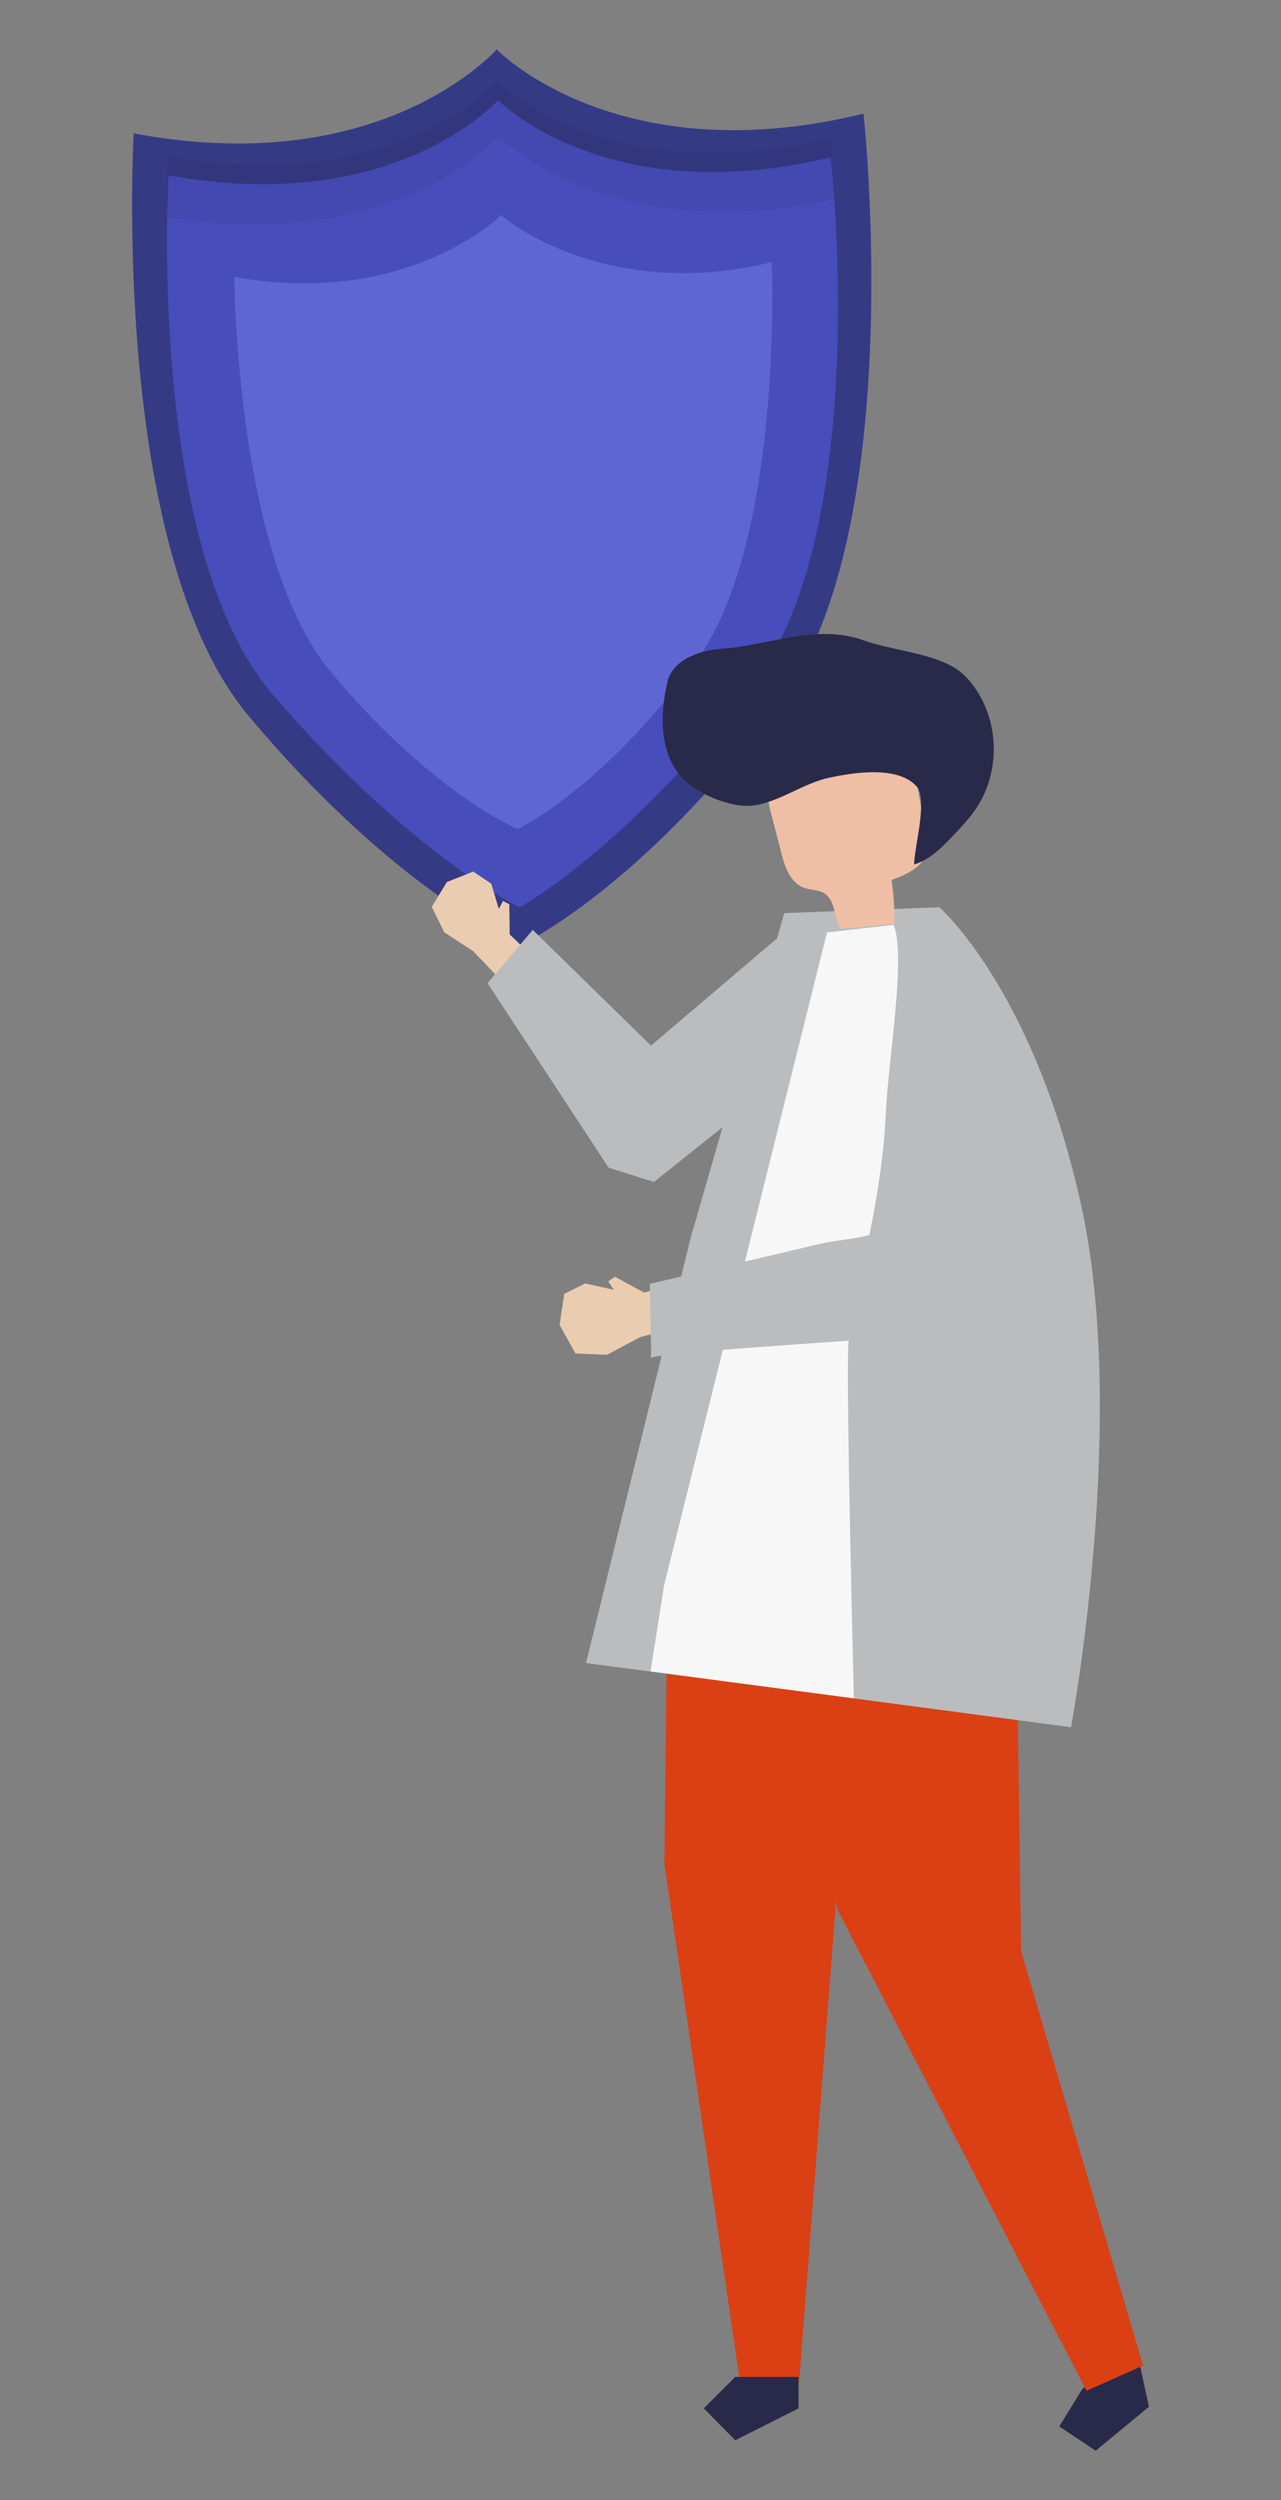 <?xml version="1.0" encoding="UTF-8"?> <svg xmlns="http://www.w3.org/2000/svg" xmlns:xlink="http://www.w3.org/1999/xlink" version="1.0" id="Camada_1" x="0px" y="0px" viewBox="0 0 305.6 596.1" style="enable-background:new 0 0 305.6 596.1;" xml:space="preserve"><rect x="0" y="0" width="305.6" height="596.1" fill="#808080" stroke="none"/> <style type="text/css"> .st0{fill:#353A85;} .st1{fill:#474EBB;} .st2{opacity:6.000000e-02;} .st3{fill:#5D66D3;} .st4{fill:#EACDB0;} .st5{fill:#BABCBE;} .st6{fill:#292949;} .st7{fill:#DB3F14;} .st8{fill:#EFBFA5;} .st9{fill:#F7F7F7;} </style> <g id="Background"> </g> <g id="Shadow"> </g> <g id="Object"> <g> <g> <g> <path class="st0" d="M206,27.1c-54.8,13.4-83.5-11.4-87.3-15.1c0,0-0.1-0.4-0.2-0.2c-0.2-0.1-0.2,0.2-0.2,0.2 c-3.7,3.9-31,30.2-86.4,19.8c0,0-5.8,99.4,27.5,139c35.5,42.3,64.8,54.6,64.9,54.4c0.1,0.1,29-13.5,61.9-57.9 C216.9,125.9,206,27.1,206,27.1z"></path> <path class="st1" d="M198.2,37.5c-49.7,12-75.7-10.1-79.2-13.4c0,0-0.1-0.3-0.2-0.2c-0.1-0.1-0.2,0.2-0.2,0.2 c-3.3,3.5-28.1,26.9-78.4,17.7c0,0-5.3,88.5,24.8,123.7c32.2,37.6,58.8,50.9,58.9,50.8c0.1,0.1,26.3-14.4,56.2-53.9 C208.1,125.4,198.2,37.5,198.2,37.5z"></path> <g class="st2"> <path d="M118.8,32.8c0,0,0.1-0.4,0.2-0.2c0.1-0.1,0.2,0.2,0.2,0.2c3.6,3.4,29.9,25.7,80,14.7c-0.5-9-1.1-14.6-1.1-14.6 c-49.7,12-75.7-10.1-79.2-13.4c0,0-0.1-0.3-0.2-0.2c-0.1-0.1-0.2,0.2-0.2,0.2c-3.3,3.5-28.1,26.9-78.4,17.7 c0,0-0.3,5.6-0.4,14.6C90.4,60.1,115.4,36.4,118.8,32.8z"></path> </g> </g> <path class="st3" d="M184.1,62.5c-37.6,9.2-61.7-8.6-64.4-11.1c0,0-0.1-0.3-0.2-0.2c-0.1-0.1-0.1,0.2-0.1,0.2 c-2.5,2.7-25.5,21.7-63.5,14.6c0,0,0.3,67.2,23.1,94.3c24.3,29,44.4,37.4,44.5,37.3c0.1,0.1,19.9-9.3,42.4-39.7 C187,129.4,184.1,62.5,184.1,62.5z"></path> </g> <g> <g> <g> <polygon class="st4" points="127.6,228.5 121.6,222.8 121.5,215.6 120,214.8 119,216.7 117.2,210.7 112.9,207.8 106.6,210.3 103,216.2 106,222.3 112.8,226.7 120.6,234.8 "></polygon> </g> <polygon class="st5" points="127.1,221.7 116.3,234.4 145.2,278.4 156,281.8 201.8,245.3 189.5,220.2 155.3,249.3 "></polygon> </g> <g> <g> <polygon class="st6" points="272.5,566.5 274.1,573.8 261.4,584.3 252.7,578.5 258.2,569.6 270.9,559.1 "></polygon> <polygon class="st7" points="228.2,340.7 242.3,373.4 243.6,465.2 272.7,564 259.2,570 199.8,455.3 193.1,418.9 190.4,342.4 "></polygon> </g> <g> <polygon class="st7" points="159.6,348 158.5,444.3 176.6,568.4 190.6,568.4 199.4,453.9 218.5,339.4 "></polygon> <polygon class="st6" points="190.5,566.7 190.5,574.2 175.4,581.8 167.9,574.2 175.4,566.7 "></polygon> </g> </g> <path class="st5" d="M187.1,217.7l37-1.4c0,0,22.2,19.4,33.6,70c11.7,51.4-2.2,125.5-2.2,125.5s-99.4-13.2-115.7-15.3l25-101.5 L187.1,217.7z"></path> <g> <path class="st8" d="M200.4,221.5c4.3-0.4,8.7-0.8,13-1.3c0-3.5-0.2-6.9-0.7-10.4c3.6-1.3,7.8-3.2,8.4-6.9 c0.2-1.2,0-2.4-0.2-3.6c-0.8-4.9-1.7-9.8-2.5-14.7c-0.3-1.7-0.6-3.4-1.5-4.9c-1.6-2.6-4.8-3.7-7.7-4.2 c-7.6-1.3-15.9,0.3-21.8,5.3c-1.6,1.3-3,2.9-3.7,4.8c-1.1,3-0.3,6.3,0.5,9.3c0.7,2.8,1.5,5.6,2.2,8.5c0.8,3.2,2.1,6.9,5.2,8.2 c1.7,0.6,3.6,0.5,5.1,1.4C199.3,214.7,199,218.7,200.4,221.5z"></path> <path class="st6" d="M158.1,172.5c-0.1-3.4,0.4-6.8,1.1-9.8c1.2-5.3,7.4-7.6,12.7-8c11.6-0.8,22.8-6.1,34.2-2 c6.5,2.3,15.2,2.9,21.1,6.2c2.5,1.4,4.4,3.5,5.9,5.9c5.3,8.2,5.3,19.4,0,27.6c-1.2,1.8-2.6,3.5-4.1,5.1 c-3.1,3.3-6.7,7.4-10.9,8.6c-0.1-3.8,3.4-15.6,0.5-18.7c-4.6-4.9-15-3.2-20.7-2c-6.2,1.3-11.8,5.7-17.9,6.6 c-4.4,0.7-10.1-1.5-13.9-3.8C160.2,184.5,158.3,178.6,158.1,172.5z"></path> </g> <path class="st9" d="M197.3,222.3l-38.9,155.8l-3.2,20.4l48.5,6.4c0,0-1.9-74.6-1.3-84.5c0.6-9.9,7.8-31.5,8.9-54.6 c0.6-13.4,4.9-37.5,1.9-45.3L197.3,222.3z"></path> <g> <polygon class="st4" points="162.4,305.5 153.7,308.2 146.7,304.4 145.1,305.5 146.4,307.5 139.6,306 134.6,308.5 133.5,315.9 137.3,322.7 144.8,323 152.7,318.8 164.7,315.6 "></polygon> <path class="st5" d="M155,306.1c13.5-3.2,27-6.3,40.4-9.5c3.6-0.9,7.4-1,11-1.9c5.3-1.3,6.8-1.7,7.5-6.8 c2.2-14.7-0.6-29.9,1.6-44.3c5.3-0.5,10.5-1.8,15.9-1.7c8.9,0.1,8.1,6.2,8.6,13c0.6,8.1,0.9,16.2,1,24.2 c0,6.7,2.3,35.8-7.6,37.9c-7.1,1.5-78.2,5.3-78.1,6.8C155.4,323.2,155,306.1,155,306.1z"></path> </g> </g> </g> </g> </svg> 